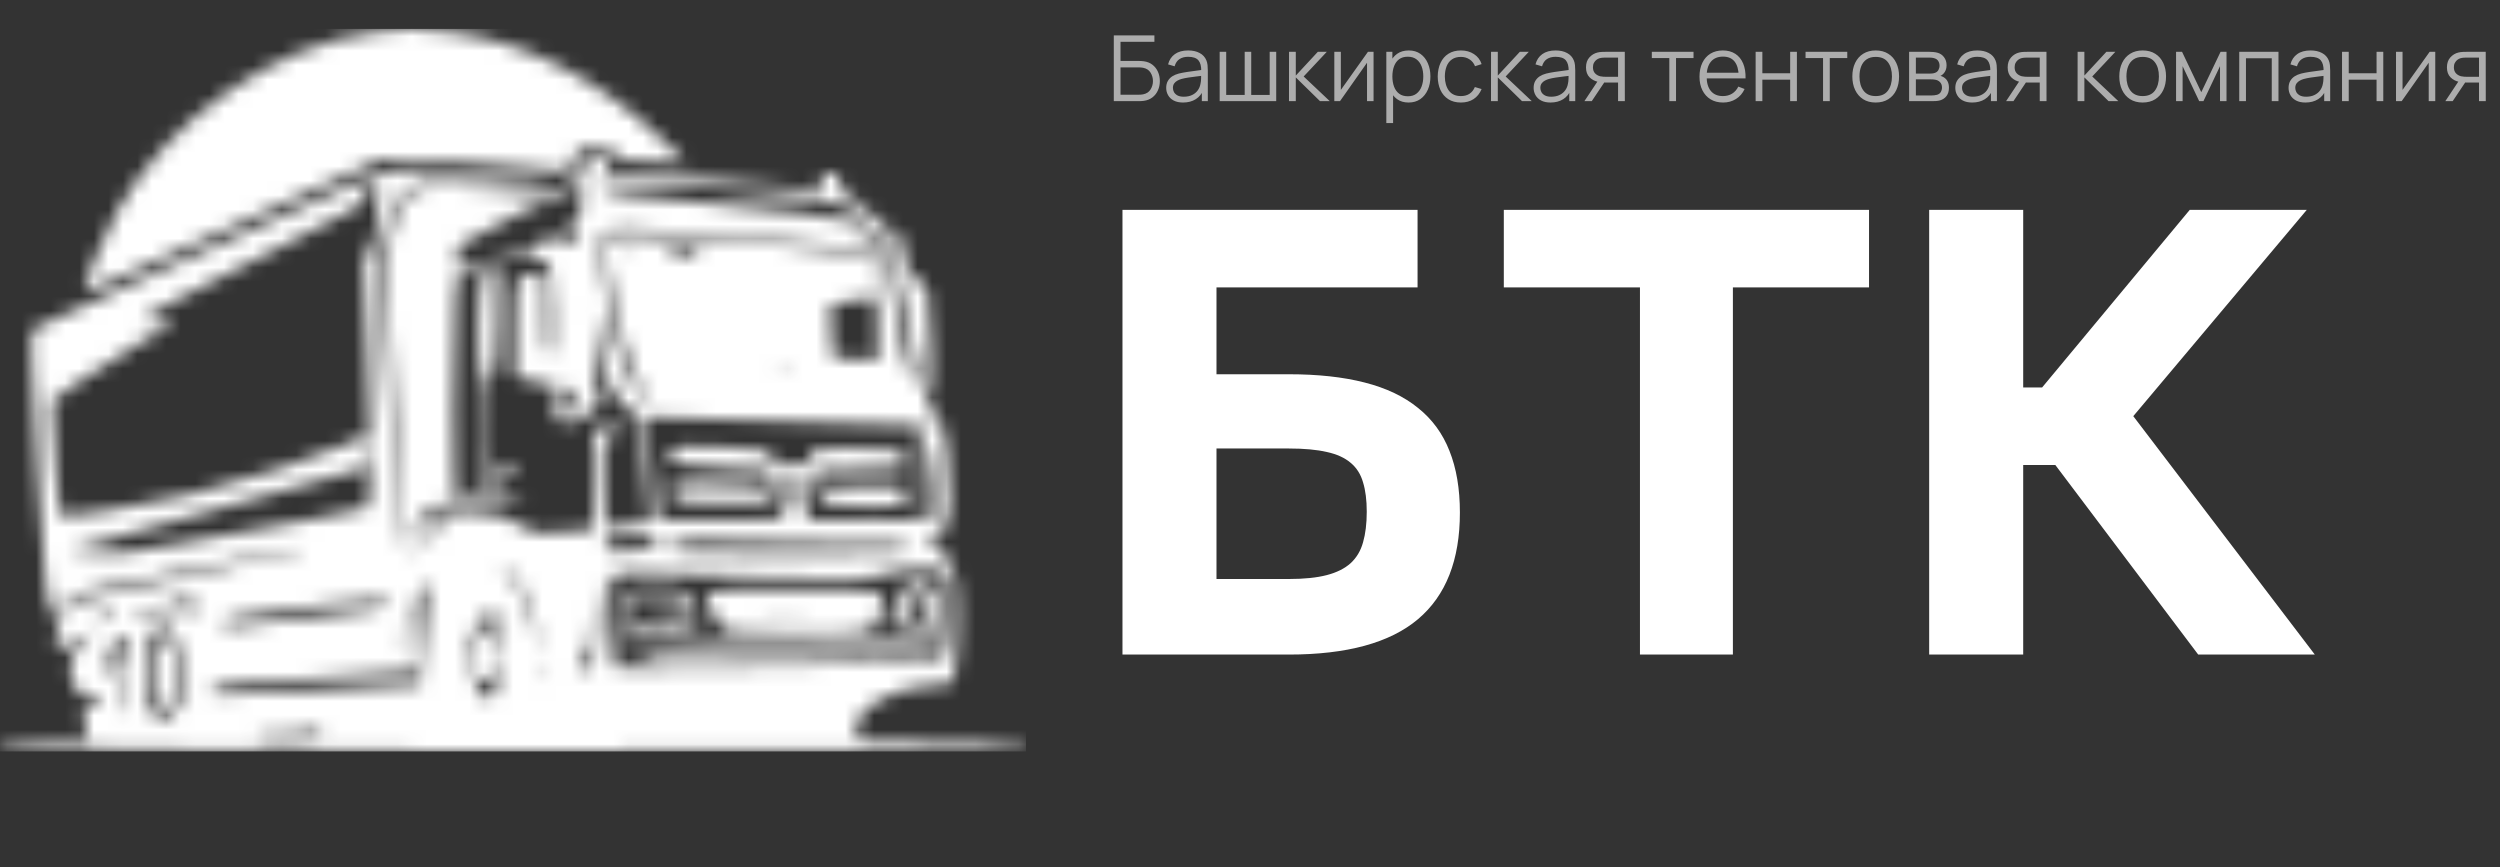 <?xml version="1.0" encoding="UTF-8"?> <svg xmlns="http://www.w3.org/2000/svg" width="173" height="60" viewBox="0 0 173 60" fill="none"><rect x="0" y="0" width="173" height="60" fill="#333333" stroke="none"/> <mask id="mask0_276_228" style="mask-type:alpha" maskUnits="userSpaceOnUse" x="0" y="2" width="71" height="50"> <path fill-rule="evenodd" clip-rule="evenodd" d="M25.949 2.21C19.002 3.113 11.693 8.203 8.103 14.638C7.198 16.261 5.744 19.77 5.855 20.062C5.893 20.162 6.945 19.786 8.193 19.227C11.096 17.926 22.327 12.86 24.672 11.794L26.463 10.979L30.165 11.126C32.2 11.207 35.093 11.432 36.593 11.625C39.392 11.987 39.703 11.933 39.714 11.084C39.721 10.519 40.483 10.055 41.401 10.055C42.17 10.055 42.359 10.15 42.472 10.591C42.602 11.097 42.744 11.13 45.044 11.189L47.479 11.252L45.898 9.732C41.448 5.455 36.349 2.864 31.085 2.206C28.879 1.93 28.093 1.931 25.949 2.21ZM41.031 10.706C40.398 10.863 40.161 11.275 40.482 11.66C40.807 12.052 40.832 12.032 39.135 12.778L37.717 13.402L33.703 13.113C28.876 12.765 28.423 12.885 27.535 14.737C26.742 16.392 26.702 18.426 27.279 27.748C27.786 35.961 27.866 38.087 27.66 37.88C27.549 37.77 26.748 26.123 26.424 19.924C26.291 17.366 26.331 16.881 26.793 15.496C27.097 14.587 27.597 13.67 27.997 13.288C28.809 12.511 29.436 12.461 34.822 12.743C36.991 12.856 38.263 12.844 38.046 12.713C37.569 12.424 28.203 11.634 27.064 11.787C26.573 11.852 25.001 12.462 23.571 13.143C22.14 13.823 16.832 16.207 11.775 18.442C6.719 20.677 2.455 22.624 2.3 22.77C2.086 22.971 2.153 25.213 2.586 32.304C3.095 40.647 3.199 41.639 3.625 42.212C3.992 42.708 4.066 43.078 3.96 43.871L3.822 44.893L4.515 44.728C4.896 44.637 5.53 44.338 5.924 44.064C6.566 43.616 6.548 43.662 5.745 44.502C4.838 45.451 4.731 45.836 4.999 47.175C5.12 47.78 5.265 47.92 5.775 47.923C6.12 47.925 6.55 48.02 6.731 48.134C7.213 48.439 6.809 48.919 6.226 48.735C5.757 48.586 5.739 48.644 5.871 49.916L6.009 51.253H2.893C0.18 51.253 -0.186 51.298 0.067 51.603C0.503 52.126 70.211 52.136 70.905 51.612C71.306 51.309 70.62 51.267 65.186 51.261C59.404 51.254 59.021 51.227 59.172 50.836C59.261 50.607 59.393 50.128 59.465 49.771C59.662 48.798 62.505 47.443 64.348 47.443C65.136 47.443 65.788 47.32 65.927 47.145C66.263 46.722 66.461 42.194 66.219 40.482C66.07 39.432 65.845 38.866 65.385 38.388L64.756 37.733L65.252 36.763C65.797 35.699 65.862 34.361 65.527 31.175C65.366 29.644 65.22 29.198 64.704 28.661C64.057 27.988 63.898 27.34 64.316 27.082C64.536 26.946 64.436 21.418 64.191 20.174C64.139 19.91 63.775 19.506 63.383 19.274C62.755 18.905 62.66 18.703 62.596 17.61C62.529 16.445 62.471 16.342 61.671 15.967C61.202 15.748 60.536 15.2 60.193 14.751C59.849 14.302 59.239 13.799 58.837 13.633C58.261 13.395 58.106 13.186 58.106 12.646C58.106 12.042 58.021 11.96 57.385 11.96C56.725 11.96 56.678 12.013 56.823 12.59L56.981 13.221L55.812 13.075C53.662 12.807 47.269 12.231 44.662 12.071L42.084 11.913L41.946 11.222C41.869 10.842 41.74 10.544 41.658 10.559C41.576 10.574 41.294 10.64 41.031 10.706ZM26.091 15.169C26.017 16.672 25.883 17.976 25.792 18.066C25.701 18.157 25.625 17.919 25.623 17.537C25.621 17.155 25.515 16.681 25.388 16.485C25.078 16.006 25.086 18.65 25.414 24.701C25.731 30.549 25.733 34.811 25.419 35.124C25.289 35.253 23.59 35.615 21.644 35.927C19.697 36.239 15.927 36.926 13.267 37.454C9.028 38.294 8.2 38.392 6.58 38.243L4.73 38.073L6.283 37.67C7.93 37.243 20.42 33.757 23.536 32.856L25.385 32.321L25.387 31.205L25.388 30.088L23.89 30.766C21.728 31.743 16.951 33.275 13.089 34.229C9.986 34.995 4.403 35.885 4.168 35.65C4.055 35.537 3.695 30.593 3.671 28.815L3.656 27.69L5.387 26.469C6.34 25.798 8.239 24.59 9.608 23.784L12.098 22.319L10.936 22.2L9.775 22.081L12.029 20.849C13.269 20.172 16.725 18.407 19.709 16.926C24.723 14.439 25.147 14.18 25.29 13.514C25.485 12.604 25.586 12.436 25.94 12.436C26.151 12.436 26.19 13.139 26.091 15.169ZM49.392 13.038C56.71 13.625 59.135 14.116 60.03 15.19C60.336 15.558 60.303 15.581 59.654 15.447C57.353 14.969 54.024 14.537 49.389 14.114C42.724 13.506 42.265 13.441 41.72 13.03C41.317 12.725 41.458 12.689 43.063 12.682C44.05 12.678 46.897 12.838 49.392 13.038ZM40.231 14.115C40.155 15.205 40.065 15.369 39.276 15.856C37.593 16.894 32.291 18.789 31.842 18.512C31.504 18.304 31.535 17.368 31.896 16.915C32.19 16.544 39.611 12.914 40.076 12.913C40.214 12.913 40.279 13.416 40.231 14.115ZM47.718 16.125C55.179 16.674 60.307 17.222 61.119 17.556C61.942 17.895 62.073 18.299 63.109 23.676C63.667 26.578 63.688 26.807 63.367 26.61C62.967 26.363 62.233 23.606 61.939 21.247C61.588 18.432 61.523 18.207 60.971 17.913C59.847 17.313 42.555 15.942 42.081 16.414C41.446 17.047 43.029 24.476 44.264 26.659C45.19 28.294 45.044 28.562 44.062 27.031C42.882 25.193 42.353 23.378 41.766 19.145C41.415 16.616 41.458 16.302 42.198 16.004C42.856 15.739 42.299 15.726 47.718 16.125ZM61.211 16.451C61.671 16.666 62.08 17.02 62.12 17.238C62.178 17.55 61.86 17.459 60.628 16.806C59.766 16.35 59.062 15.928 59.062 15.869C59.062 15.693 60.314 16.032 61.211 16.451ZM40.076 16.505C40.076 16.721 39.713 16.89 39.061 16.977C37.847 17.138 37.765 16.948 38.822 16.425C39.701 15.99 40.076 16.014 40.076 16.505ZM43.702 17.72C43.625 17.91 43.569 17.854 43.557 17.576C43.547 17.325 43.603 17.185 43.683 17.264C43.762 17.343 43.771 17.548 43.702 17.72ZM48.315 17.556C48.315 17.821 48.036 17.914 47.24 17.914C45.559 17.914 45.933 17.299 47.658 17.227C48.095 17.209 48.315 17.319 48.315 17.556ZM36.852 17.659C36.852 17.781 37.089 17.915 37.379 17.956C38.09 18.059 38.232 18.698 38.261 21.922C38.279 23.984 38.214 24.597 37.986 24.521C37.771 24.449 37.687 23.68 37.687 21.78V19.14L37.043 19.046C35.736 18.856 35.657 19.062 35.657 22.694V26.022L36.27 26.254C36.607 26.382 37.134 26.487 37.442 26.487C37.931 26.487 38.021 26.634 38.163 27.665C38.253 28.314 38.473 28.966 38.654 29.115C39.173 29.545 40.286 29.161 41.174 28.247C41.62 27.787 41.814 27.475 41.604 27.556C41.271 27.682 41.2 27.312 41.053 24.686C40.961 23.027 40.93 21.626 40.985 21.571C41.04 21.516 41.202 22.38 41.346 23.491C41.652 25.854 42.513 27.761 43.541 28.349C44.037 28.633 44.268 28.981 44.358 29.58C44.57 30.997 45.012 36.052 44.93 36.12C44.887 36.155 44.194 36.249 43.389 36.329L41.926 36.475L41.811 33.684C41.748 32.148 41.792 30.704 41.909 30.475C42.044 30.212 42.405 30.056 42.89 30.052C43.532 30.045 43.589 30.004 43.236 29.799C43.004 29.664 42.413 29.587 41.922 29.628L41.031 29.701V33.154V36.608L39.035 36.801C37.123 36.987 37.003 36.969 36.148 36.378C34.488 35.231 30.836 35.06 29.55 36.069C29.221 36.327 28.796 36.875 28.605 37.287C28.341 37.858 28.293 37.895 28.401 37.441C28.939 35.187 30.217 34.492 33.855 34.476L36.472 34.464L35.229 34.132C33.746 33.736 33.62 33.258 34.94 33.036C36.323 32.803 36.499 32.325 35.132 32.512L34.055 32.66L33.902 30.704C33.643 27.38 33.702 25.772 34.083 25.772C34.352 25.772 34.437 25.076 34.509 22.26C34.559 20.328 34.565 18.698 34.522 18.638C34.479 18.578 34.153 18.705 33.797 18.92C33.156 19.307 33.149 19.341 33.082 22.244C33.045 23.857 33.117 25.391 33.243 25.653C33.369 25.915 33.527 27.86 33.594 29.976L33.717 33.822L32.879 33.978C32.418 34.064 31.888 34.194 31.7 34.266C31.41 34.377 31.359 33.495 31.36 28.358C31.361 25.037 31.429 21.612 31.511 20.747L31.66 19.174L34.077 18.328C36.832 17.364 36.852 17.36 36.852 17.659ZM60.733 18.999C60.733 19.188 60.626 19.342 60.495 19.342C60.363 19.342 60.256 19.122 60.256 18.852C60.256 18.582 60.363 18.428 60.495 18.509C60.626 18.59 60.733 18.81 60.733 18.999ZM60.734 22.736L60.734 24.939L59.213 24.86L57.691 24.782L57.528 22.987C57.438 22 57.412 21.147 57.468 21.09C57.525 21.033 58.256 20.898 59.093 20.79C59.929 20.682 60.641 20.58 60.674 20.563C60.706 20.547 60.734 21.524 60.734 22.736ZM54.823 25.464C54.527 25.521 54.044 25.521 53.748 25.464C53.452 25.407 53.694 25.361 54.285 25.361C54.876 25.361 55.118 25.407 54.823 25.464ZM39.569 27.304C40.37 28.35 40.357 28.437 39.419 28.347C38.71 28.279 38.636 28.195 38.569 27.38C38.476 26.27 38.762 26.248 39.569 27.304ZM59.181 29.312L63.719 29.463L63.785 32.738L63.851 36.012H59.769H55.686L55.859 35.476C55.953 35.181 56.151 34.405 56.298 33.75L56.565 32.559L59.604 32.492C62.618 32.426 62.644 32.421 62.644 31.865C62.644 31.125 62.176 31.018 58.908 31.015C56.268 31.011 56.246 31.016 56.098 31.607C55.964 32.139 55.825 32.202 54.797 32.202C53.821 32.202 53.607 32.117 53.39 31.643C53.147 31.11 52.994 31.079 49.949 30.942C47.568 30.834 46.686 30.873 46.462 31.094C46.22 31.332 46.22 31.466 46.462 31.779C46.699 32.086 47.447 32.21 49.977 32.364L53.193 32.559L53.621 33.966C53.857 34.739 54.17 35.516 54.316 35.692C54.538 35.958 53.82 36.012 50.062 36.012H45.542L45.239 33.256C45.072 31.74 44.875 30.128 44.801 29.674L44.667 28.848L49.655 29.004C52.399 29.09 56.685 29.228 59.181 29.312ZM64.793 29.582C64.793 29.713 64.686 29.82 64.555 29.82C64.423 29.82 64.316 29.713 64.316 29.582C64.316 29.451 64.423 29.344 64.555 29.344C64.686 29.344 64.793 29.451 64.793 29.582ZM64.768 36.029C64.495 36.197 64.422 35.861 64.363 34.159C64.323 33.017 64.372 31.708 64.472 31.249C64.617 30.584 64.698 30.96 64.877 33.119C65.061 35.35 65.042 35.859 64.768 36.029ZM55.613 33.798C55.54 33.99 55.479 34.285 55.479 34.456C55.479 34.626 55.274 34.819 55.022 34.885C54.7 34.969 54.525 34.854 54.429 34.496C54.142 33.431 54.244 33.231 55.016 33.344C55.535 33.42 55.708 33.551 55.613 33.798ZM46.527 33.626C46.447 33.754 46.498 34.076 46.641 34.34C46.88 34.787 47.132 34.821 50.131 34.821C53.346 34.821 53.363 34.819 53.287 34.286C53.225 33.85 53.009 33.72 52.136 33.589C50.475 33.34 46.688 33.365 46.527 33.626ZM57.072 33.79C56.725 34.135 56.941 34.774 57.45 34.91C57.745 34.988 58.977 35.055 60.188 35.056C62.044 35.059 62.422 34.995 62.603 34.643C63.058 33.761 62.714 33.631 59.917 33.631C58.44 33.631 57.159 33.702 57.072 33.79ZM30.594 36.31C30.386 36.474 30.047 36.929 29.841 37.322C29.624 37.737 29.463 37.875 29.458 37.652C29.446 37.182 30.336 36.012 30.705 36.012C30.852 36.012 30.802 36.146 30.594 36.31ZM64.629 37.143C64.385 37.828 64.294 37.932 64.06 37.788C63.924 37.704 63.934 37.469 64.085 37.188C64.393 36.613 64.832 36.577 64.629 37.143ZM45.367 37.332C45.444 37.534 45.468 37.736 45.419 37.782C45.37 37.827 44.551 37.94 43.598 38.034C41.959 38.195 41.867 38.178 41.867 37.718C41.867 37.331 42.051 37.212 42.762 37.138C44.762 36.93 45.225 36.964 45.367 37.332ZM56.023 37.56C62.003 37.56 62.886 37.606 62.825 37.917C62.765 38.226 61.672 38.274 54.711 38.274C48.593 38.274 46.595 38.203 46.368 37.977C46.13 37.739 46.187 37.678 46.655 37.675C46.977 37.673 47.4 37.571 47.596 37.447C47.792 37.324 48.222 37.298 48.552 37.391C48.881 37.484 52.243 37.56 56.023 37.56ZM20.492 38.173C20.098 38.292 17.412 38.879 14.522 39.478C11.632 40.078 8.359 40.829 7.248 41.148C5.084 41.769 4.372 41.858 4.372 41.507C4.372 41.252 6.511 40.748 14.522 39.117C19.886 38.025 22.207 37.658 20.492 38.173ZM28.178 38.676C28.102 38.866 28.046 38.81 28.034 38.532C28.024 38.281 28.08 38.141 28.16 38.22C28.239 38.299 28.247 38.505 28.178 38.676ZM44.201 38.805C43.712 38.856 42.852 38.857 42.291 38.806C41.729 38.756 42.129 38.714 43.18 38.713C44.231 38.712 44.691 38.754 44.201 38.805ZM36.382 41.132C36.828 42.041 37.125 43.081 37.198 43.99L37.313 45.419L37.077 44.119C36.8 42.594 35.849 40.418 35.106 39.613L34.583 39.045L35.132 39.374C35.434 39.555 35.996 40.346 36.382 41.132ZM65.509 39.821C65.827 40.413 65.555 45.16 65.176 45.633C64.962 45.9 62.836 45.984 53.754 46.083L42.596 46.206L42.481 45.455C42.417 45.042 42.3 43.728 42.22 42.534C42.02 39.543 42.056 39.512 45.54 39.694C47.001 39.77 50.951 39.889 54.319 39.958C59.377 40.061 60.583 40.022 61.245 39.734C61.686 39.542 62.769 39.376 63.651 39.366C65.02 39.349 65.291 39.416 65.509 39.821ZM29.464 42.481C29.32 43.704 29.177 45.294 29.146 46.014L29.09 47.324L22.403 47.724C14.012 48.225 14.641 48.217 14.641 47.824C14.641 47.587 15.104 47.448 16.253 47.34C18.871 47.095 27.354 46.491 28.184 46.49L28.951 46.49L28.819 44.287C28.746 43.076 28.677 42.031 28.666 41.966C28.629 41.751 29.531 40.064 29.63 40.163C29.683 40.215 29.609 41.259 29.464 42.481ZM41.275 43.265C41.103 46.237 41.099 46.252 40.512 46.252H39.922L40.388 45.661C40.75 45.202 40.892 44.509 41.026 42.55C41.121 41.163 41.254 40.085 41.323 40.153C41.392 40.222 41.37 41.622 41.275 43.265ZM62.429 40.918C61.985 41.481 61.505 43.066 61.72 43.257C61.768 43.3 62.507 43.408 63.36 43.497L64.913 43.658L64.91 42.314C64.908 41.264 64.807 40.898 64.447 40.635C63.744 40.123 62.97 40.231 62.429 40.918ZM13.268 41.573C13.761 41.964 14.112 42.334 14.05 42.397C13.988 42.459 13.8 42.399 13.632 42.263C13.437 42.105 12.899 42.088 12.134 42.215C11.477 42.324 10.456 42.413 9.865 42.413C8.211 42.411 9.495 41.994 11.406 41.912L12.938 41.846L12.297 41.155C11.566 40.366 11.958 40.535 13.268 41.573ZM43.083 41.106C42.75 41.506 43.102 43.364 43.565 43.649C43.844 43.821 48.075 43.672 48.293 43.482C48.434 43.36 47.833 41.426 47.544 41.073C47.19 40.639 43.448 40.667 43.083 41.106ZM48.913 41.01C48.689 41.373 49.643 43.322 50.187 43.612C50.488 43.773 52.436 43.871 55.327 43.871C60.497 43.871 60.514 43.866 60.956 42.271C61.37 40.777 61.36 40.775 54.867 40.775C51.298 40.775 49.003 40.866 48.913 41.01ZM26.58 41.972C26.384 42.095 25.954 42.198 25.625 42.2C25.295 42.202 23.145 42.47 20.848 42.796C16.043 43.477 15.276 43.519 15.417 43.097C15.522 42.784 15.871 42.722 22.403 41.861C26.219 41.359 27.499 41.392 26.58 41.972ZM47.362 42.025C47.986 43.045 47.964 43.156 47.144 43.156C46.589 43.156 46.401 43.014 46.201 42.442C45.877 41.514 45.659 41.522 45.846 42.455L45.992 43.183L44.705 43.11L43.419 43.037L43.345 42.144L43.271 41.251H45.08C46.864 41.251 46.895 41.262 47.362 42.025ZM64.087 41.746C64.479 42.477 64.198 42.918 63.34 42.918C62.677 42.918 62.605 42.855 62.732 42.382C62.811 42.087 62.878 41.713 62.879 41.549C62.885 41.062 63.8 41.211 64.087 41.746ZM4.862 42.811C4.656 43.501 4.652 43.502 4.632 42.898C4.62 42.56 4.683 42.212 4.77 42.124C5.048 41.848 5.08 42.086 4.862 42.811ZM55.42 42.141C54.796 42.19 53.775 42.19 53.151 42.141C52.527 42.092 53.038 42.051 54.285 42.051C55.533 42.051 56.044 42.092 55.42 42.141ZM7.954 42.278C7.954 42.319 7.623 42.597 7.218 42.895C6.536 43.398 6.5 43.403 6.737 42.961C6.974 42.521 7.327 42.27 7.775 42.222C7.874 42.212 7.954 42.237 7.954 42.278ZM34.471 42.819C34.76 43.576 34.552 44.002 34.084 43.615C33.281 42.951 32.473 45.153 33.007 46.55C33.3 47.315 33.888 47.411 34.105 46.728C34.188 46.466 34.357 46.252 34.479 46.252C34.772 46.252 34.767 46.898 34.474 47.079C34.348 47.157 34.299 47.36 34.365 47.531C34.514 47.917 33.86 48.493 33.515 48.281C33.03 47.982 32.553 46.423 32.553 45.14C32.553 44.081 32.66 43.742 33.15 43.254C33.478 42.926 33.747 42.556 33.747 42.431C33.747 41.961 34.245 42.228 34.471 42.819ZM12.285 44.483C12.938 45.955 12.965 47.833 12.348 48.887C11.753 49.901 10.872 50.002 10.401 49.11C9.981 48.313 10.093 44.337 10.551 43.788C11.152 43.066 11.766 43.313 12.285 44.483ZM27.706 44.642C27.649 44.938 27.6 44.752 27.598 44.228C27.595 43.704 27.642 43.462 27.702 43.689C27.761 43.917 27.764 44.346 27.706 44.642ZM8.758 44.976C8.966 46.492 8.949 49.295 8.731 49.431C8.632 49.492 8.588 48.847 8.632 47.997C8.721 46.302 8.554 45.3 8.183 45.3C8.051 45.3 7.878 45.621 7.799 46.014C7.645 46.781 7.235 47.001 7.243 46.312C7.251 45.731 8.123 43.871 8.388 43.871C8.508 43.871 8.674 44.368 8.758 44.976ZM34.741 44.181C34.599 44.351 34.55 44.743 34.63 45.051C34.733 45.442 34.694 45.56 34.501 45.442C34.141 45.22 34.147 44.52 34.511 44.157C34.895 43.773 35.066 43.791 34.741 44.181ZM11.037 44.599C10.576 45.422 10.618 48.295 11.098 48.774C11.433 49.108 11.506 49.106 11.861 48.752C12.445 48.17 12.409 45.306 11.808 44.566L11.363 44.018L11.037 44.599ZM50.066 44.569C46.235 44.644 43.02 44.784 42.921 44.883C42.823 44.981 43.151 45.061 43.651 45.061C44.172 45.061 44.674 45.211 44.826 45.411C45.055 45.714 46.423 45.738 55.002 45.59C64.696 45.422 64.913 45.408 64.913 44.942C64.913 44.486 64.748 44.465 60.972 44.45C58.805 44.442 53.897 44.495 50.066 44.569ZM37.498 47.026C37.441 47.321 37.394 47.08 37.394 46.49C37.394 45.901 37.441 45.66 37.498 45.954C37.555 46.249 37.555 46.731 37.498 47.026ZM22.28 51.074C22.282 51.173 21.202 51.253 19.881 51.253C18.341 51.253 17.532 51.167 17.627 51.015C17.708 50.884 18.681 50.777 19.79 50.777C21.242 50.777 21.807 50.693 21.809 50.479C21.814 50.16 22.273 50.742 22.28 51.074Z" fill="black"></path> </mask> <g mask="url(#mask0_276_228)"> <rect y="2" width="71" height="50" fill="white"></rect> </g> <path d="M98.095 14.523V19.887H84.181V25.898H89.184C91.198 25.898 92.946 26.088 94.428 26.469C95.921 26.849 97.153 27.435 98.125 28.227C99.106 29.008 99.833 30 100.303 31.202C100.784 32.404 101.025 33.826 101.025 35.469C101.025 38.755 100.058 41.214 98.125 42.847C96.191 44.48 93.211 45.296 89.184 45.296H77.675V14.523H98.095ZM84.181 31.036V40.067H89.184C90.246 40.067 91.123 39.977 91.814 39.797C92.505 39.616 93.056 39.341 93.467 38.97C93.877 38.589 94.163 38.109 94.323 37.528C94.493 36.937 94.579 36.23 94.579 35.409C94.579 34.608 94.493 33.931 94.323 33.38C94.163 32.819 93.877 32.369 93.467 32.028C93.056 31.677 92.505 31.427 91.814 31.277C91.123 31.117 90.246 31.036 89.184 31.036H84.181ZM104.064 19.887V14.523H129.337V19.887H119.916V45.296H113.485V19.887H104.064ZM133.499 45.296V14.523H140.005V26.814H141.313L151.53 14.523H159.629L147.623 28.798L160.185 45.296H152.116L142.229 32.178H140.005V45.296H133.499Z" fill="white"></path> <path opacity="0.6" d="M77.075 7V2.448H79.885V2.893H77.54V4.218H78.833C78.877 4.218 78.926 4.22 78.981 4.224C79.038 4.226 79.095 4.232 79.152 4.24C79.386 4.272 79.585 4.352 79.749 4.48C79.916 4.609 80.042 4.771 80.129 4.967C80.217 5.163 80.261 5.377 80.261 5.609C80.261 5.841 80.217 6.055 80.129 6.251C80.042 6.447 79.916 6.609 79.749 6.738C79.585 6.866 79.386 6.946 79.152 6.978C79.095 6.984 79.038 6.989 78.981 6.994C78.926 6.998 78.877 7 78.833 7H77.075ZM77.54 6.554H78.82C78.858 6.554 78.902 6.552 78.953 6.548C79.003 6.544 79.053 6.537 79.101 6.529C79.335 6.483 79.507 6.371 79.617 6.194C79.728 6.015 79.784 5.82 79.784 5.609C79.784 5.396 79.728 5.201 79.617 5.024C79.507 4.847 79.335 4.735 79.101 4.689C79.053 4.679 79.003 4.672 78.953 4.67C78.902 4.666 78.858 4.664 78.82 4.664H77.54V6.554ZM81.868 7.095C81.61 7.095 81.394 7.048 81.219 6.956C81.047 6.863 80.917 6.74 80.831 6.586C80.744 6.432 80.701 6.264 80.701 6.083C80.701 5.898 80.738 5.74 80.812 5.609C80.888 5.476 80.99 5.368 81.118 5.283C81.249 5.199 81.4 5.135 81.57 5.091C81.743 5.048 81.934 5.012 82.143 4.98C82.353 4.946 82.559 4.918 82.759 4.895C82.961 4.869 83.138 4.845 83.29 4.822L83.126 4.923C83.132 4.586 83.067 4.336 82.93 4.174C82.793 4.012 82.555 3.93 82.215 3.93C81.981 3.93 81.783 3.983 81.621 4.088C81.461 4.194 81.348 4.36 81.283 4.588L80.831 4.455C80.909 4.15 81.066 3.912 81.302 3.744C81.538 3.575 81.844 3.491 82.222 3.491C82.534 3.491 82.798 3.55 83.015 3.668C83.234 3.784 83.389 3.953 83.48 4.174C83.522 4.273 83.549 4.384 83.562 4.506C83.575 4.628 83.581 4.752 83.581 4.879V7H83.167V6.143L83.287 6.194C83.171 6.487 82.991 6.71 82.746 6.864C82.502 7.018 82.209 7.095 81.868 7.095ZM81.921 6.693C82.138 6.693 82.328 6.654 82.49 6.576C82.653 6.498 82.783 6.392 82.882 6.257C82.981 6.12 83.046 5.966 83.075 5.796C83.1 5.686 83.114 5.566 83.116 5.435C83.118 5.302 83.119 5.203 83.119 5.138L83.296 5.23C83.138 5.251 82.967 5.272 82.781 5.293C82.598 5.314 82.416 5.338 82.237 5.366C82.06 5.393 81.9 5.426 81.757 5.464C81.66 5.491 81.566 5.53 81.475 5.581C81.385 5.629 81.31 5.694 81.251 5.777C81.194 5.859 81.166 5.961 81.166 6.083C81.166 6.182 81.19 6.278 81.238 6.371C81.289 6.464 81.369 6.541 81.479 6.602C81.59 6.663 81.738 6.693 81.921 6.693ZM84.401 7V3.586H84.853V6.57H86.133V3.586H86.585V6.57H87.862V3.586H88.314V7H84.401ZM89.198 7L89.201 3.586H89.669V5.23L91.193 3.586H91.813L90.213 5.293L92.021 7H91.345L89.669 5.356V7H89.198ZM95.05 3.586V7H94.598V4.341L92.727 7H92.335V3.586H92.787V6.222L94.662 3.586H95.05ZM97.471 7.095C97.157 7.095 96.891 7.016 96.674 6.858C96.457 6.698 96.293 6.482 96.181 6.21C96.069 5.936 96.014 5.629 96.014 5.29C96.014 4.944 96.069 4.636 96.181 4.367C96.295 4.095 96.461 3.881 96.681 3.725C96.9 3.569 97.169 3.491 97.49 3.491C97.802 3.491 98.069 3.57 98.293 3.728C98.516 3.886 98.687 4.101 98.805 4.373C98.925 4.645 98.985 4.95 98.985 5.29C98.985 5.631 98.925 5.938 98.805 6.21C98.685 6.482 98.512 6.698 98.287 6.858C98.061 7.016 97.789 7.095 97.471 7.095ZM95.934 8.517V3.586H96.352V6.156H96.402V8.517H95.934ZM97.424 6.662C97.662 6.662 97.86 6.602 98.018 6.482C98.176 6.361 98.294 6.198 98.372 5.992C98.452 5.783 98.492 5.549 98.492 5.29C98.492 5.033 98.453 4.801 98.375 4.594C98.297 4.388 98.178 4.224 98.018 4.104C97.86 3.984 97.659 3.924 97.414 3.924C97.176 3.924 96.978 3.982 96.82 4.098C96.664 4.214 96.547 4.375 96.469 4.582C96.391 4.786 96.352 5.022 96.352 5.29C96.352 5.553 96.391 5.789 96.469 5.998C96.547 6.204 96.665 6.367 96.823 6.485C96.981 6.603 97.181 6.662 97.424 6.662ZM101.096 7.095C100.752 7.095 100.461 7.018 100.223 6.864C99.985 6.71 99.804 6.498 99.679 6.229C99.557 5.957 99.494 5.645 99.49 5.293C99.494 4.935 99.559 4.621 99.686 4.351C99.812 4.079 99.994 3.868 100.233 3.719C100.471 3.567 100.759 3.491 101.099 3.491C101.444 3.491 101.745 3.575 102 3.744C102.257 3.912 102.433 4.143 102.528 4.436L102.072 4.582C101.992 4.377 101.865 4.219 101.69 4.107C101.517 3.994 101.319 3.937 101.096 3.937C100.845 3.937 100.637 3.995 100.473 4.111C100.308 4.224 100.186 4.384 100.106 4.588C100.026 4.792 99.985 5.027 99.983 5.293C99.987 5.702 100.082 6.031 100.267 6.279C100.453 6.526 100.729 6.649 101.096 6.649C101.327 6.649 101.525 6.596 101.687 6.491C101.851 6.384 101.976 6.228 102.06 6.023L102.528 6.162C102.401 6.466 102.216 6.698 101.971 6.858C101.727 7.016 101.435 7.095 101.096 7.095ZM103.177 7L103.18 3.586H103.648V5.23L105.172 3.586H105.791L104.192 5.293L106 7H105.324L103.648 5.356V7H103.177ZM107.294 7.095C107.037 7.095 106.821 7.048 106.646 6.956C106.473 6.863 106.343 6.74 106.257 6.586C106.17 6.432 106.127 6.264 106.127 6.083C106.127 5.898 106.164 5.74 106.238 5.609C106.314 5.476 106.416 5.368 106.544 5.283C106.675 5.199 106.826 5.135 106.997 5.091C107.169 5.048 107.36 5.012 107.569 4.98C107.779 4.946 107.985 4.918 108.185 4.895C108.387 4.869 108.565 4.845 108.716 4.822L108.552 4.923C108.558 4.586 108.493 4.336 108.356 4.174C108.219 4.012 107.981 3.93 107.641 3.93C107.407 3.93 107.209 3.983 107.047 4.088C106.887 4.194 106.774 4.36 106.709 4.588L106.257 4.455C106.335 4.15 106.492 3.912 106.728 3.744C106.964 3.575 107.27 3.491 107.648 3.491C107.96 3.491 108.224 3.55 108.441 3.668C108.66 3.784 108.815 3.953 108.906 4.174C108.948 4.273 108.975 4.384 108.988 4.506C109.001 4.628 109.007 4.752 109.007 4.879V7H108.593V6.143L108.713 6.194C108.597 6.487 108.417 6.71 108.173 6.864C107.928 7.018 107.635 7.095 107.294 7.095ZM107.347 6.693C107.564 6.693 107.754 6.654 107.916 6.576C108.079 6.498 108.209 6.392 108.308 6.257C108.408 6.12 108.472 5.966 108.501 5.796C108.527 5.686 108.54 5.566 108.542 5.435C108.544 5.302 108.546 5.203 108.546 5.138L108.723 5.23C108.565 5.251 108.393 5.272 108.207 5.293C108.024 5.314 107.843 5.338 107.664 5.366C107.487 5.393 107.326 5.426 107.183 5.464C107.086 5.491 106.992 5.53 106.902 5.581C106.811 5.629 106.736 5.694 106.677 5.777C106.62 5.859 106.592 5.961 106.592 6.083C106.592 6.182 106.616 6.278 106.665 6.371C106.715 6.464 106.795 6.541 106.905 6.602C107.017 6.663 107.164 6.693 107.347 6.693ZM111.97 7V5.713H111.174C111.081 5.713 110.985 5.71 110.886 5.704C110.789 5.695 110.698 5.684 110.614 5.669C110.374 5.623 110.169 5.517 110.001 5.353C109.834 5.186 109.751 4.957 109.751 4.664C109.751 4.377 109.829 4.147 109.985 3.975C110.141 3.8 110.33 3.686 110.551 3.633C110.652 3.61 110.754 3.596 110.857 3.592C110.963 3.588 111.053 3.586 111.129 3.586H112.435L112.438 7H111.97ZM109.64 7L110.592 5.568H111.107L110.149 7H109.64ZM111.148 5.315H111.97V3.984H111.148C111.098 3.984 111.027 3.986 110.937 3.99C110.846 3.995 110.761 4.008 110.68 4.032C110.611 4.053 110.541 4.09 110.472 4.142C110.404 4.193 110.347 4.261 110.301 4.348C110.255 4.432 110.232 4.535 110.232 4.657C110.232 4.828 110.278 4.965 110.371 5.068C110.465 5.17 110.584 5.239 110.725 5.277C110.801 5.294 110.876 5.304 110.952 5.309C111.028 5.313 111.094 5.315 111.148 5.315ZM115.517 7V4.016H114.306V3.586H117.192V4.016H115.981V7H115.517ZM119.24 7.095C118.907 7.095 118.618 7.021 118.374 6.874C118.131 6.726 117.943 6.518 117.808 6.251C117.673 5.983 117.605 5.669 117.605 5.309C117.605 4.936 117.672 4.613 117.805 4.341C117.937 4.069 118.124 3.86 118.364 3.712C118.606 3.565 118.892 3.491 119.221 3.491C119.558 3.491 119.846 3.569 120.084 3.725C120.322 3.879 120.502 4.1 120.624 4.389C120.747 4.678 120.802 5.022 120.792 5.423H120.318V5.258C120.309 4.816 120.213 4.482 120.03 4.256C119.849 4.03 119.583 3.918 119.233 3.918C118.867 3.918 118.585 4.037 118.389 4.275C118.195 4.513 118.099 4.852 118.099 5.293C118.099 5.723 118.195 6.057 118.389 6.295C118.585 6.531 118.863 6.649 119.221 6.649C119.465 6.649 119.678 6.593 119.859 6.482C120.043 6.368 120.187 6.204 120.292 5.992L120.726 6.159C120.591 6.456 120.392 6.687 120.128 6.851C119.867 7.014 119.571 7.095 119.24 7.095ZM117.934 5.423V5.034H120.542V5.423H117.934ZM121.49 7V3.586H121.955V5.068H123.88V3.586H124.345V7H123.88V5.514H121.955V7H121.49ZM126.155 7V4.016H124.944V3.586H127.831V4.016H126.62V7H126.155ZM129.798 7.095C129.458 7.095 129.168 7.018 128.928 6.864C128.688 6.71 128.504 6.497 128.375 6.225C128.246 5.954 128.182 5.642 128.182 5.29C128.182 4.931 128.247 4.617 128.378 4.348C128.509 4.078 128.694 3.868 128.934 3.719C129.177 3.567 129.465 3.491 129.798 3.491C130.139 3.491 130.43 3.568 130.67 3.722C130.912 3.873 131.097 4.085 131.223 4.357C131.352 4.627 131.416 4.938 131.416 5.29C131.416 5.648 131.352 5.963 131.223 6.235C131.095 6.505 130.909 6.715 130.667 6.867C130.425 7.019 130.135 7.095 129.798 7.095ZM129.798 6.649C130.177 6.649 130.459 6.524 130.645 6.273C130.83 6.02 130.923 5.692 130.923 5.29C130.923 4.877 130.829 4.548 130.642 4.303C130.456 4.059 130.175 3.937 129.798 3.937C129.543 3.937 129.332 3.995 129.165 4.111C129.001 4.224 128.878 4.384 128.795 4.588C128.715 4.79 128.675 5.024 128.675 5.29C128.675 5.701 128.77 6.031 128.96 6.279C129.149 6.526 129.429 6.649 129.798 6.649ZM132.11 7V3.586H133.517C133.589 3.586 133.675 3.59 133.776 3.598C133.88 3.607 133.975 3.623 134.064 3.646C134.256 3.696 134.41 3.8 134.526 3.956C134.644 4.112 134.703 4.299 134.703 4.518C134.703 4.641 134.684 4.75 134.646 4.847C134.61 4.942 134.558 5.024 134.491 5.094C134.459 5.13 134.424 5.161 134.386 5.189C134.348 5.214 134.312 5.235 134.276 5.252C134.343 5.264 134.416 5.294 134.494 5.34C134.616 5.412 134.709 5.509 134.772 5.631C134.835 5.751 134.867 5.898 134.867 6.071C134.867 6.305 134.811 6.495 134.699 6.643C134.588 6.79 134.438 6.891 134.25 6.946C134.166 6.969 134.075 6.984 133.975 6.991C133.879 6.997 133.787 7 133.7 7H132.11ZM132.578 6.605H133.678C133.723 6.605 133.778 6.602 133.846 6.595C133.913 6.587 133.973 6.576 134.026 6.564C134.15 6.532 134.241 6.469 134.298 6.374C134.357 6.277 134.386 6.172 134.386 6.058C134.386 5.908 134.342 5.786 134.254 5.691C134.167 5.594 134.051 5.535 133.906 5.514C133.857 5.504 133.807 5.497 133.754 5.495C133.701 5.493 133.654 5.492 133.612 5.492H132.578V6.605ZM132.578 5.094H133.533C133.588 5.094 133.649 5.091 133.716 5.084C133.786 5.076 133.846 5.062 133.896 5.043C134.006 5.005 134.086 4.94 134.137 4.847C134.189 4.754 134.216 4.653 134.216 4.544C134.216 4.424 134.187 4.318 134.13 4.228C134.076 4.137 133.992 4.074 133.881 4.038C133.805 4.01 133.723 3.995 133.634 3.99C133.548 3.986 133.493 3.984 133.47 3.984H132.578V5.094ZM136.474 7.095C136.217 7.095 136.001 7.048 135.826 6.956C135.653 6.863 135.523 6.74 135.437 6.586C135.351 6.432 135.307 6.264 135.307 6.083C135.307 5.898 135.344 5.74 135.418 5.609C135.494 5.476 135.596 5.368 135.725 5.283C135.855 5.199 136.006 5.135 136.177 5.091C136.35 5.048 136.54 5.012 136.749 4.98C136.96 4.946 137.165 4.918 137.365 4.895C137.568 4.869 137.745 4.845 137.896 4.822L137.732 4.923C137.738 4.586 137.673 4.336 137.536 4.174C137.399 4.012 137.161 3.93 136.822 3.93C136.588 3.93 136.39 3.983 136.227 4.088C136.067 4.194 135.954 4.36 135.889 4.588L135.437 4.455C135.515 4.15 135.672 3.912 135.908 3.744C136.144 3.575 136.451 3.491 136.828 3.491C137.14 3.491 137.404 3.55 137.621 3.668C137.841 3.784 137.996 3.953 138.086 4.174C138.128 4.273 138.156 4.384 138.168 4.506C138.181 4.628 138.187 4.752 138.187 4.879V7H137.773V6.143L137.893 6.194C137.777 6.487 137.597 6.71 137.353 6.864C137.108 7.018 136.815 7.095 136.474 7.095ZM136.528 6.693C136.745 6.693 136.934 6.654 137.097 6.576C137.259 6.498 137.39 6.392 137.489 6.257C137.588 6.12 137.652 5.966 137.681 5.796C137.707 5.686 137.72 5.566 137.723 5.435C137.725 5.302 137.726 5.203 137.726 5.138L137.903 5.23C137.745 5.251 137.573 5.272 137.387 5.293C137.204 5.314 137.023 5.338 136.844 5.366C136.667 5.393 136.507 5.426 136.363 5.464C136.266 5.491 136.172 5.53 136.082 5.581C135.991 5.629 135.916 5.694 135.857 5.777C135.801 5.859 135.772 5.961 135.772 6.083C135.772 6.182 135.796 6.278 135.845 6.371C135.895 6.464 135.975 6.541 136.085 6.602C136.197 6.663 136.344 6.693 136.528 6.693ZM141.15 7V5.713H140.354C140.261 5.713 140.165 5.71 140.066 5.704C139.969 5.695 139.879 5.684 139.794 5.669C139.554 5.623 139.35 5.517 139.181 5.353C139.014 5.186 138.931 4.957 138.931 4.664C138.931 4.377 139.009 4.147 139.165 3.975C139.321 3.8 139.51 3.686 139.731 3.633C139.832 3.61 139.934 3.596 140.038 3.592C140.143 3.588 140.234 3.586 140.31 3.586H141.615L141.618 7H141.15ZM138.821 7L139.772 5.568H140.287L139.33 7H138.821ZM140.329 5.315H141.15V3.984H140.329C140.278 3.984 140.207 3.986 140.117 3.99C140.026 3.995 139.941 4.008 139.861 4.032C139.791 4.053 139.722 4.09 139.652 4.142C139.585 4.193 139.528 4.261 139.481 4.348C139.435 4.432 139.412 4.535 139.412 4.657C139.412 4.828 139.458 4.965 139.551 5.068C139.646 5.17 139.764 5.239 139.905 5.277C139.981 5.294 140.057 5.304 140.133 5.309C140.208 5.313 140.274 5.315 140.329 5.315ZM143.768 7L143.771 3.586H144.239V5.23L145.762 3.586H146.382L144.782 5.293L146.591 7H145.914L144.239 5.356V7H143.768ZM148.271 7.095C147.932 7.095 147.642 7.018 147.402 6.864C147.162 6.71 146.977 6.497 146.849 6.225C146.72 5.954 146.656 5.642 146.656 5.29C146.656 4.931 146.721 4.617 146.852 4.348C146.983 4.078 147.168 3.868 147.408 3.719C147.651 3.567 147.938 3.491 148.271 3.491C148.613 3.491 148.904 3.568 149.144 3.722C149.386 3.873 149.571 4.085 149.697 4.357C149.826 4.627 149.89 4.938 149.89 5.29C149.89 5.648 149.826 5.963 149.697 6.235C149.568 6.505 149.383 6.715 149.141 6.867C148.898 7.019 148.609 7.095 148.271 7.095ZM148.271 6.649C148.651 6.649 148.933 6.524 149.119 6.273C149.304 6.02 149.397 5.692 149.397 5.29C149.397 4.877 149.303 4.548 149.115 4.303C148.93 4.059 148.649 3.937 148.271 3.937C148.016 3.937 147.806 3.995 147.639 4.111C147.475 4.224 147.351 4.384 147.269 4.588C147.189 4.79 147.149 5.024 147.149 5.29C147.149 5.701 147.244 6.031 147.434 6.279C147.623 6.526 147.902 6.649 148.271 6.649ZM150.584 7V3.586H150.998L152.329 6.38L153.663 3.586H154.074V7H153.625V4.578L152.478 7H152.184L151.036 4.578V7H150.584ZM154.956 7V3.586H157.671V7H157.206V4.032H155.42V7H154.956ZM159.535 7.095C159.278 7.095 159.062 7.048 158.887 6.956C158.714 6.863 158.585 6.74 158.498 6.586C158.412 6.432 158.369 6.264 158.369 6.083C158.369 5.898 158.406 5.74 158.479 5.609C158.555 5.476 158.657 5.368 158.786 5.283C158.917 5.199 159.067 5.135 159.238 5.091C159.411 5.048 159.602 5.012 159.81 4.98C160.021 4.946 160.227 4.918 160.427 4.895C160.629 4.869 160.806 4.845 160.958 4.822L160.793 4.923C160.8 4.586 160.734 4.336 160.597 4.174C160.46 4.012 160.222 3.93 159.883 3.93C159.649 3.93 159.451 3.983 159.289 4.088C159.128 4.194 159.016 4.36 158.95 4.588L158.498 4.455C158.576 4.15 158.733 3.912 158.969 3.744C159.205 3.575 159.512 3.491 159.889 3.491C160.201 3.491 160.466 3.55 160.683 3.668C160.902 3.784 161.057 3.953 161.147 4.174C161.19 4.273 161.217 4.384 161.23 4.506C161.242 4.628 161.249 4.752 161.249 4.879V7H160.835V6.143L160.955 6.194C160.839 6.487 160.659 6.71 160.414 6.864C160.17 7.018 159.877 7.095 159.535 7.095ZM159.589 6.693C159.806 6.693 159.996 6.654 160.158 6.576C160.32 6.498 160.451 6.392 160.55 6.257C160.649 6.12 160.713 5.966 160.743 5.796C160.768 5.686 160.782 5.566 160.784 5.435C160.786 5.302 160.787 5.203 160.787 5.138L160.964 5.23C160.806 5.251 160.634 5.272 160.449 5.293C160.265 5.314 160.084 5.338 159.905 5.366C159.728 5.393 159.568 5.426 159.425 5.464C159.328 5.491 159.234 5.53 159.143 5.581C159.053 5.629 158.978 5.694 158.919 5.777C158.862 5.859 158.833 5.961 158.833 6.083C158.833 6.182 158.858 6.278 158.906 6.371C158.957 6.464 159.037 6.541 159.146 6.602C159.258 6.663 159.406 6.693 159.589 6.693ZM162.068 7V3.586H162.533V5.068H164.458V3.586H164.923V7H164.458V5.514H162.533V7H162.068ZM168.52 3.586V7H168.067V4.341L166.196 7H165.804V3.586H166.256V6.222L168.131 3.586H168.52ZM171.547 7V5.713H170.75C170.658 5.713 170.562 5.71 170.463 5.704C170.366 5.695 170.275 5.684 170.191 5.669C169.951 5.623 169.746 5.517 169.578 5.353C169.411 5.186 169.328 4.957 169.328 4.664C169.328 4.377 169.406 4.147 169.562 3.975C169.718 3.8 169.906 3.686 170.128 3.633C170.229 3.61 170.331 3.596 170.434 3.592C170.54 3.588 170.63 3.586 170.706 3.586H172.012L172.015 7H171.547ZM169.217 7L170.169 5.568H170.684L169.726 7H169.217ZM170.725 5.315H171.547V3.984H170.725C170.674 3.984 170.604 3.986 170.513 3.99C170.423 3.995 170.337 4.008 170.257 4.032C170.188 4.053 170.118 4.09 170.049 4.142C169.981 4.193 169.924 4.261 169.878 4.348C169.831 4.432 169.808 4.535 169.808 4.657C169.808 4.828 169.855 4.965 169.947 5.068C170.042 5.17 170.16 5.239 170.301 5.277C170.377 5.294 170.453 5.304 170.529 5.309C170.605 5.313 170.67 5.315 170.725 5.315Z" fill="white"></path> </svg> 